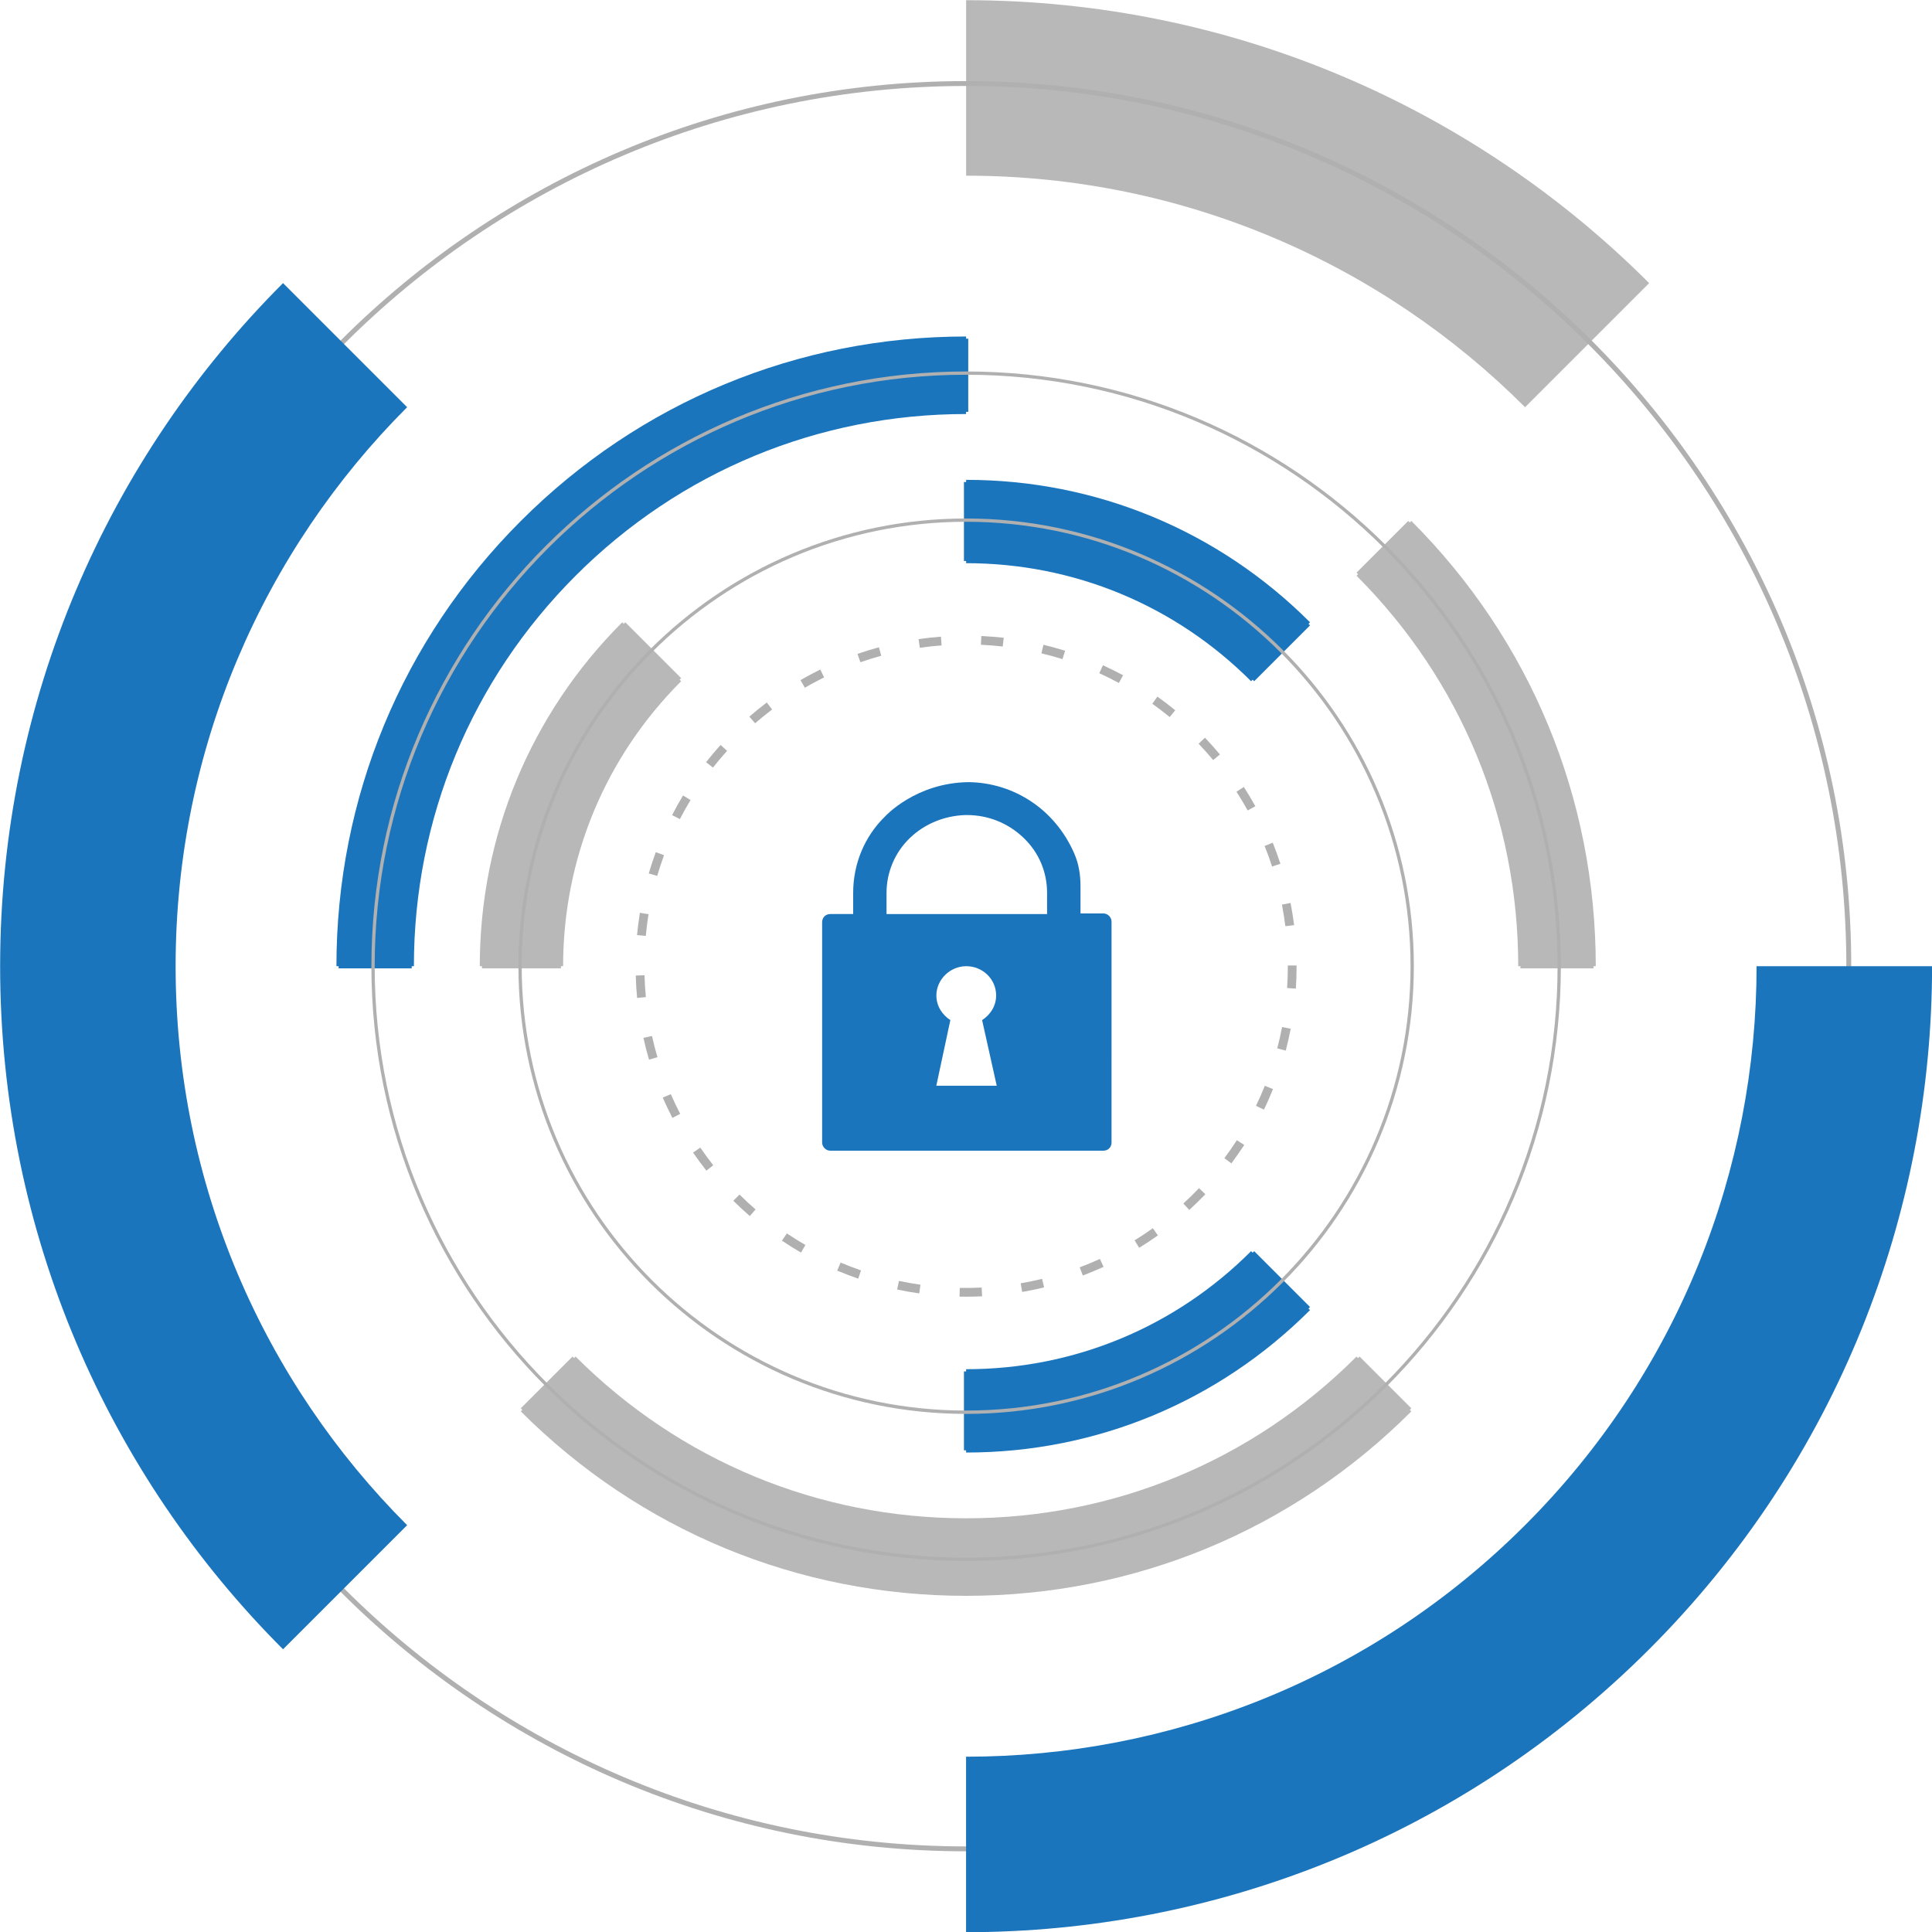 <?xml version="1.0" encoding="utf-8"?>
<!-- Generator: Adobe Illustrator 21.1.0, SVG Export Plug-In . SVG Version: 6.00 Build 0)  -->
<svg version="1.1" id="Layer_1" xmlns="http://www.w3.org/2000/svg" xmlns:xlink="http://www.w3.org/1999/xlink" x="0px" y="0px"
	 width="300px" height="300px" viewBox="0 0 300 300" style="enable-background:new 0 0 300 300;" xml:space="preserve">
<style type="text/css">
	.st0{fill:#1B75BC;}
	.st1{opacity:0.9;fill:#B0B0B1;}
	.st2{fill:#B0B0B1;}
	.st3{fill:none;stroke:#67C9D0;stroke-width:0.751;stroke-miterlimit:10;}
</style>
<path class="st0" d="M203.42,202.95l-8.67-8.67l-0.24,0.24l-0.24-0.24c-11.82,11.82-27.53,18.33-44.25,18.33v0.34h-0.34v12.26h0.34
	v0.34c20.17,0,39.14-7.86,53.4-22.12l-0.24-0.24L203.42,202.95z"/>
<path class="st1" d="M105.77,105.3l-8.67-8.67l-0.24,0.24l-0.24-0.24c-14.26,14.26-22.12,33.23-22.12,53.4h0.34v0.34H87.1v-0.34
	h0.34c0-16.71,6.51-32.43,18.33-44.25l-0.24-0.24L105.77,105.3z"/>
<path class="st0" d="M203.42,96.63c-14.26-14.26-33.23-22.12-53.4-22.12v0.34h-0.34v12.26h0.34v0.34c16.72,0,32.43,6.51,44.25,18.33
	l0.24-0.24l0.24,0.24l8.67-8.67l-0.24-0.24L203.42,96.63z"/>
<path class="st1" d="M247.79,150.03c0-26.12-10.17-50.67-28.64-69.14l-0.24,0.24l-0.24-0.24l-8.03,8.03l0.24,0.24l-0.24,0.24
	c16.19,16.19,25.11,37.73,25.11,60.63h0.34v0.34h11.35v-0.34H247.79z"/>
<path class="st1" d="M219.15,218.68l-8.03-8.03l-0.24,0.24l-0.24-0.24c-16.19,16.19-37.72,25.11-60.63,25.11
	c-22.9,0-44.43-8.92-60.63-25.11l-0.24,0.24l-0.24-0.24l-8.03,8.03l0.24,0.24l-0.24,0.24c18.47,18.47,43.02,28.64,69.14,28.64
	c26.12,0,50.67-10.17,69.14-28.64l-0.24-0.24L219.15,218.68z"/>
<path class="st0" d="M150.02,52.59v-0.34c-26.12,0-50.67,10.17-69.14,28.64c-18.47,18.47-28.64,43.02-28.64,69.14h0.34v0.34h11.35
	v-0.34h0.34c0-22.9,8.92-44.43,25.11-60.63c16.19-16.19,37.73-25.11,60.63-25.11v-0.34h0.34V52.59H150.02z"/>
<g>
	<g>
		<path class="st2" d="M150.02,201.35c-0.34,0-0.68,0-1.02-0.01l0.03-1.36c1.13,0.02,2.27,0.01,3.4-0.05l0.07,1.36
			C151.67,201.33,150.84,201.35,150.02,201.35z M142.74,200.84c-1.15-0.16-2.3-0.37-3.43-0.61l0.28-1.33
			c1.1,0.23,2.23,0.43,3.34,0.59L142.74,200.84z M158.72,200.61l-0.23-1.34c1.11-0.19,2.23-0.42,3.32-0.69l0.32,1.32
			C161.02,200.18,159.87,200.42,158.72,200.61z M133.26,198.55c-1.1-0.38-2.19-0.8-3.26-1.25l0.53-1.25
			c1.04,0.44,2.11,0.85,3.17,1.22L133.26,198.55z M168.14,198.06l-0.48-1.27c1.05-0.4,2.1-0.83,3.13-1.31l0.57,1.24
			C170.3,197.2,169.22,197.65,168.14,198.06z M124.38,194.5c-1.01-0.58-2-1.2-2.96-1.85l0.76-1.13c0.93,0.63,1.9,1.23,2.88,1.8
			L124.38,194.5z M176.89,193.76l-0.71-1.16c0.96-0.59,1.91-1.22,2.83-1.88l0.79,1.11C178.85,192.51,177.87,193.15,176.89,193.76z
			 M116.43,188.83c-0.87-0.76-1.74-1.56-2.56-2.37l0.96-0.97c0.8,0.79,1.64,1.57,2.49,2.31L116.43,188.83z M184.67,187.88l-0.92-1
			c0.83-0.76,1.65-1.56,2.43-2.38l0.99,0.94C186.36,186.28,185.52,187.1,184.67,187.88z M109.69,181.78
			c-0.71-0.91-1.41-1.85-2.07-2.81l1.12-0.77c0.64,0.93,1.32,1.85,2.01,2.74L109.69,181.78z M191.21,180.65l-1.09-0.81
			c0.68-0.91,1.33-1.85,1.94-2.79l1.15,0.74C192.57,178.75,191.9,179.71,191.21,180.65z M104.41,173.59
			c-0.53-1.03-1.03-2.09-1.5-3.15l1.25-0.54c0.45,1.03,0.94,2.06,1.46,3.06L104.41,173.59z M196.26,172.3l-1.23-0.59
			c0.49-1.01,0.95-2.06,1.37-3.11l1.27,0.51C197.24,170.18,196.77,171.26,196.26,172.3z M100.78,164.54
			c-0.33-1.11-0.62-2.25-0.87-3.38l1.33-0.29c0.24,1.1,0.53,2.21,0.85,3.29L100.78,164.54z M199.65,163.14l-1.32-0.35
			c0.29-1.09,0.54-2.21,0.75-3.31l1.34,0.26C200.2,160.87,199.94,162.02,199.65,163.14z M98.93,154.96
			c-0.11-1.15-0.18-2.32-0.21-3.48l1.36-0.04c0.03,1.13,0.1,2.27,0.21,3.39L98.93,154.96z M201.22,153.51l-1.36-0.09
			c0.08-1.12,0.11-2.26,0.11-3.39v-0.11h1.36v0.11C201.33,151.19,201.3,152.36,201.22,153.51z M100.28,145.33l-1.36-0.13
			c0.11-1.15,0.26-2.32,0.44-3.46l1.35,0.22C100.52,143.08,100.38,144.21,100.28,145.33z M199.59,143.82
			c-0.14-1.12-0.32-2.24-0.53-3.35l1.34-0.26c0.22,1.14,0.4,2.3,0.55,3.44L199.59,143.82z M102.05,136.01l-1.31-0.38
			c0.32-1.11,0.69-2.22,1.09-3.31l1.28,0.47C102.73,133.84,102.37,134.93,102.05,136.01z M197.53,134.55
			c-0.35-1.08-0.74-2.15-1.16-3.19l1.26-0.51c0.43,1.07,0.83,2.17,1.19,3.28L197.53,134.55z M105.57,127.19l-1.21-0.62
			c0.53-1.03,1.1-2.06,1.7-3.05l1.17,0.71C106.65,125.19,106.09,126.19,105.57,127.19z M193.74,125.85
			c-0.54-0.98-1.13-1.96-1.74-2.91l1.14-0.74c0.63,0.97,1.23,1.98,1.79,2.99L193.74,125.85z M110.71,119.19l-1.07-0.84
			c0.72-0.91,1.47-1.81,2.25-2.67l1.01,0.91C112.14,117.43,111.4,118.31,110.71,119.19z M188.38,118.02
			c-0.72-0.87-1.49-1.72-2.26-2.53l0.98-0.94c0.8,0.83,1.58,1.71,2.33,2.6L188.38,118.02z M117.25,112.31l-0.89-1.03
			c0.87-0.76,1.79-1.5,2.71-2.2l0.82,1.09C118.99,110.85,118.11,111.57,117.25,112.31z M181.63,111.34
			c-0.88-0.72-1.79-1.41-2.7-2.06l0.79-1.11c0.94,0.67,1.87,1.38,2.77,2.12L181.63,111.34z M124.98,106.79l-0.68-1.18
			c1-0.58,2.04-1.14,3.07-1.65l0.6,1.22C126.96,105.69,125.95,106.22,124.98,106.79z M173.74,106.05c-1-0.54-2.02-1.05-3.04-1.51
			l0.56-1.24c1.05,0.48,2.1,1,3.13,1.55L173.74,106.05z M133.6,102.83l-0.45-1.29c1.09-0.38,2.22-0.73,3.33-1.03l0.36,1.31
			C135.76,102.12,134.67,102.46,133.6,102.83z M164.98,102.35c-1.07-0.34-2.17-0.64-3.27-0.9l0.32-1.33
			c1.13,0.27,2.26,0.58,3.36,0.93L164.98,102.35z M142.83,100.59l-0.19-1.35c1.14-0.16,2.31-0.29,3.47-0.38l0.1,1.36
			C145.08,100.3,143.94,100.43,142.83,100.59z M155.7,100.39c-1.12-0.13-2.26-0.22-3.38-0.27l0.06-1.36
			c1.16,0.05,2.33,0.15,3.48,0.27L155.7,100.39z"/>
	</g>
</g>
<g>
	<path class="st2" d="M150.02,219.55c-38.33,0-69.52-31.19-69.52-69.52c0-38.33,31.18-69.52,69.52-69.52
		c38.33,0,69.52,31.19,69.52,69.52C219.53,188.36,188.35,219.55,150.02,219.55z M150.02,81.02c-38.05,0-69.01,30.96-69.01,69.01
		c0,38.05,30.96,69,69.01,69c38.05,0,69.01-30.96,69.01-69C219.02,111.98,188.07,81.02,150.02,81.02z"/>
</g>
<g>
	<path class="st2" d="M150.02,242.38c-50.92,0-92.35-41.43-92.35-92.35c0-50.92,41.43-92.35,92.35-92.35
		c50.92,0,92.35,41.43,92.35,92.35C242.37,200.95,200.94,242.38,150.02,242.38z M150.02,58.19c-50.64,0-91.84,41.2-91.84,91.84
		c0,50.64,41.2,91.84,91.84,91.84c50.64,0,91.84-41.2,91.84-91.84C241.85,99.39,200.66,58.19,150.02,58.19z"/>
</g>
<g>
	<path class="st2" d="M150.02,287.47c-75.78,0-137.44-61.65-137.44-137.44S74.23,12.59,150.02,12.59
		c75.78,0,137.44,61.65,137.44,137.44S225.8,287.47,150.02,287.47z M150.02,13.35c-75.36,0-136.68,61.31-136.68,136.68
		c0,75.36,61.31,136.68,136.68,136.68c75.36,0,136.68-61.31,136.68-136.68C286.69,74.67,225.38,13.35,150.02,13.35z"/>
</g>
<path class="st1" d="M236.81,63.23l19.27-19.27C228.94,16.82,191.44,0.03,150.02,0.03v27.25C183.91,27.28,214.6,41.02,236.81,63.23z
	"/>
<path class="st0" d="M27.27,150.03c0-33.9,13.74-64.58,35.95-86.8L43.95,43.96C16.81,71.11,0.02,108.61,0.02,150.03
	c0,41.42,16.79,78.92,43.93,106.07l19.27-19.27C41,214.61,27.27,183.93,27.27,150.03z"/>
<path class="st0" d="M236.81,236.83c23.97-23.97,35.95-55.38,35.95-86.8h27.25c0,38.39-14.64,76.78-43.93,106.07
	c-29.29,29.29-67.68,43.93-106.07,43.93v-27.25C181.43,272.78,212.84,260.8,236.81,236.83z"/>
<polygon class="st3" points="150.02,150.03 150.02,150.03 150.02,150.03 "/>
<path class="st0" d="M172.6,164.22v-3.46v-17.65c0-0.64-0.54-1.27-1.27-1.27h-3.55v-4.19c0-1.82-0.27-3.55-1-5.19
	c-3-6.82-9.37-10.92-16.38-11.01c-8.19,0.09-12.92,5.28-12.92,5.28c-3.28,3.18-5,7.46-5,11.92v3.28h-3.55
	c-0.73,0-1.27,0.54-1.27,1.27v17.65v3.46v9.37v3.46v0.27c0,0.64,0.54,1.27,1.27,1.27h12.73h3.46h9.01h3.46h13.74
	c0.73,0,1.27-0.54,1.27-1.27v-0.27v-3.46L172.6,164.22L172.6,164.22z M145.4,154.58c0-2.45,2.1-4.55,4.64-4.55s4.64,2,4.64,4.55
	c0,1.64-0.91,3-2.18,3.82l2.27,10.19h-9.38l2.18-10.19C146.31,157.58,145.4,156.22,145.4,154.58z M162.59,141.94h-24.93v-3.28
	c0-3.18,1.27-6.28,3.64-8.55c2.27-2.18,5.37-3.46,8.64-3.55c0.09,0,0.09,0,0.18,0l0,0c3.37,0,6.46,1.27,8.83,3.55
	c2.37,2.27,3.64,5.28,3.64,8.55C162.59,138.66,162.59,141.94,162.59,141.94z"/>
</svg>
